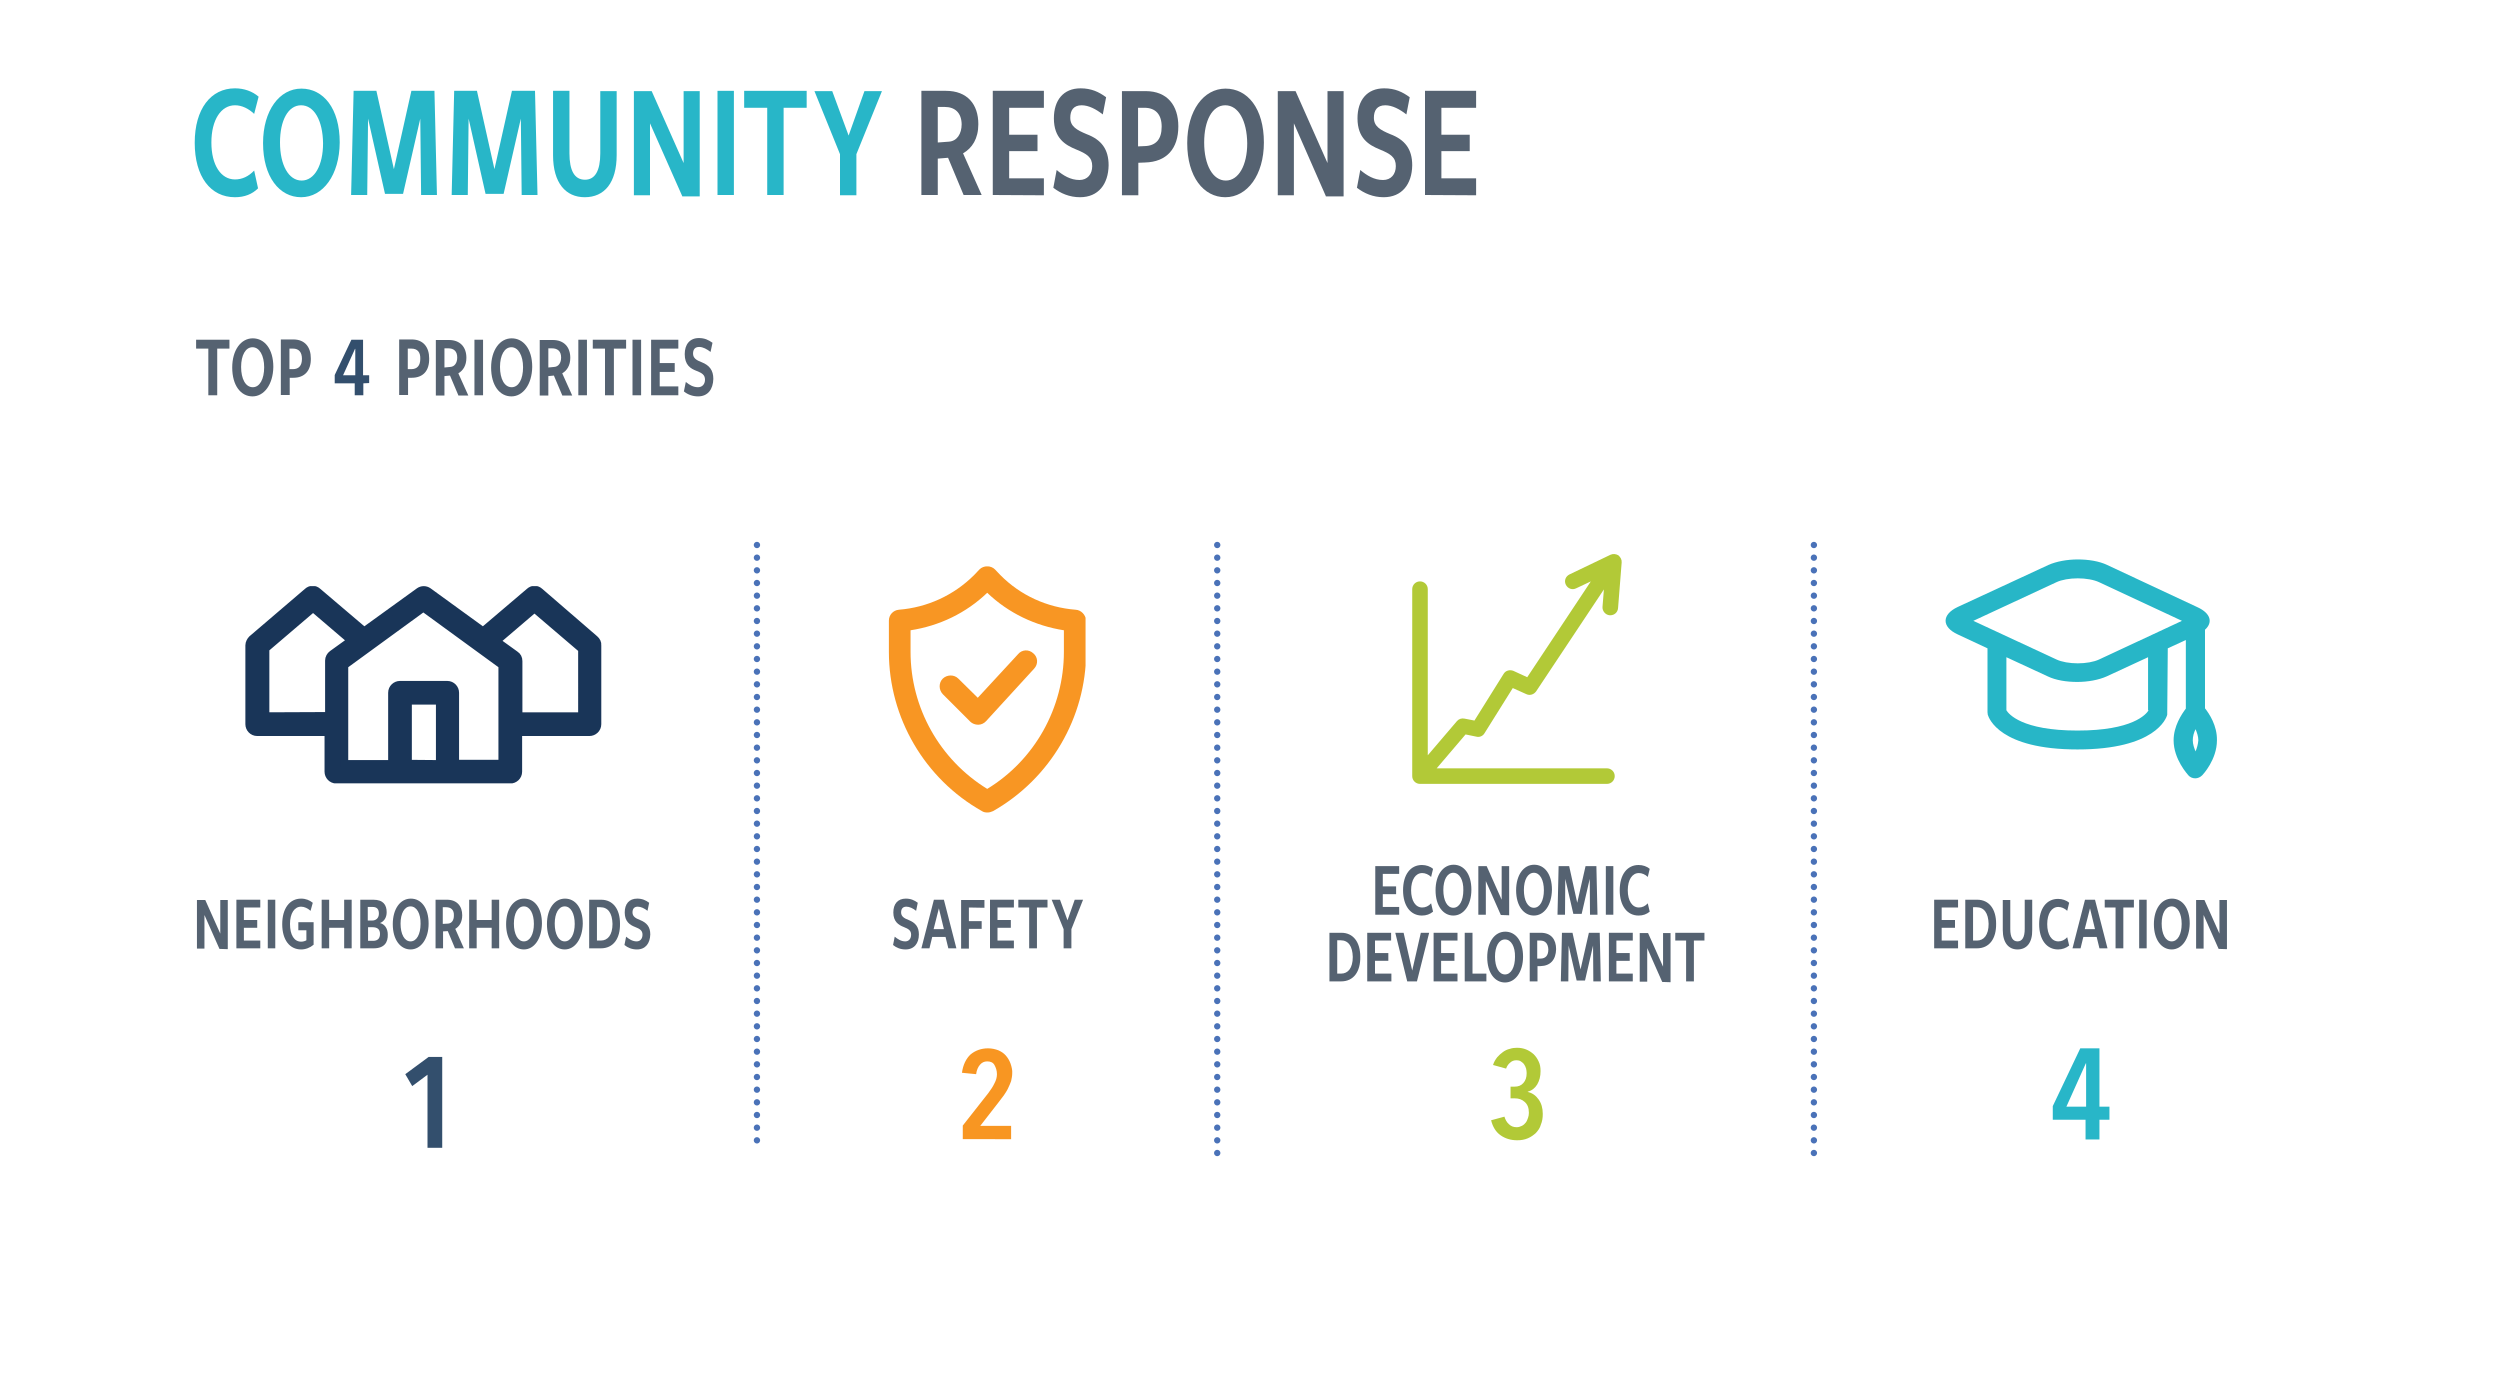 <?xml version="1.0" encoding="utf-8"?>
<!-- Generator: Adobe Illustrator 25.4.1, SVG Export Plug-In . SVG Version: 6.00 Build 0)  -->
<svg version="1.1" id="Layer_1" xmlns="http://www.w3.org/2000/svg" xmlns:xlink="http://www.w3.org/1999/xlink" x="0px" y="0px"
	 viewBox="325 575 900 500" style="enable-background:new 0 0 1584 1584;" xml:space="preserve">
<style type="text/css">
	.st0{fill:#B2C937;}
	.st1{fill:#28B6C8;}
	.st2{fill:#556271;}
	.st3{fill:none;stroke:#4A72B8;stroke-width:2.28;stroke-linecap:round;stroke-miterlimit:8;stroke-dasharray:0,4.56;}
	.st4{clip-path:url(#SVGID_00000117668112573660814000000014308472813621289870_);fill:#F89623;}
	.st5{clip-path:url(#SVGID_00000153674856607769242810000012665852987161245590_);fill:#F89623;}
	.st6{fill:#F89622;}
	
		.st7{clip-path:url(#SVGID_00000094580785503287544330000007425236971797255359_);fill-rule:evenodd;clip-rule:evenodd;fill:#27B6C7;}
	.st8{clip-path:url(#SVGID_00000163035653223326646220000005612170232282634672_);fill:#193558;}
	
		.st9{clip-path:url(#SVGID_00000164474950317480052310000006523478900677689986_);fill:none;stroke:#193558;stroke-width:2.732;stroke-miterlimit:10;}
	.st10{fill:#334F6D;}
</style>
<g>
	<g>
		<path class="st0" d="M908.8,777.5l-1.3,16.4c-0.1,1.5-1.3,2.6-2.8,2.6c-0.1,0-0.1,0-0.2,0c-1.5-0.1-2.7-1.5-2.6-3l0.5-6.3
			L878,823.9c-0.8,1.1-2.2,1.6-3.5,1l-4.9-2.2L859.4,839c-0.6,1-1.8,1.5-2.9,1.2l-3.9-0.8l-10.4,12.2h61.3c1.5,0,2.8,1.2,2.8,2.8
			c0,1.5-1.2,2.8-2.8,2.8h-67.3c-1.5,0-2.8-1.2-2.8-2.8v-67.3c0-1.5,1.2-2.8,2.8-2.8c1.5,0,2.8,1.2,2.8,2.8v59.8l10.5-12.3
			c0.7-0.8,1.7-1.1,2.7-0.9l3.6,0.7l10.5-16.8c0.7-1.2,2.2-1.6,3.5-1.1l5,2.3l22.9-34.5l-5.3,2.5c-1.4,0.7-3,0.1-3.7-1.3
			c-0.7-1.4-0.1-3,1.3-3.7l14.8-7.1c0.9-0.4,1.9-0.3,2.8,0.2C908.4,775.6,908.9,776.5,908.8,777.5z"/>
	</g>
</g>
<g>
	<path class="st1" d="M409.6,646c-8.8,0-14.5-7.4-14.5-19.6s5.8-19.6,14.5-19.6c3.3,0,6.3,1.1,8.5,3l-1.6,6.2
		c-2-1.9-4.4-3.1-6.9-3.1c-5,0-8.5,5.2-8.5,13.4c0,8.1,3.4,13.3,8.5,13.3c2.6,0,4.9-1.1,6.9-3.2l1.4,6.4
		C415.8,644.9,413,646,409.6,646z"/>
	<path class="st1" d="M433.4,646c-7.8,0-13.7-7.3-13.7-19.5c0-11.7,5.9-19.6,13.8-19.6s13.8,7.1,13.8,19.4
		C447.2,638,441.3,646,433.4,646z M433.4,612.9c-4.7,0-7.6,5.5-7.6,13.4c0,8.1,3.1,13.7,7.8,13.7c4.6,0,7.7-5.5,7.7-13.4
		C441.2,618.4,438.1,612.9,433.4,612.9z"/>
	<path class="st1" d="M476.6,645.2l-0.3-27.5l-6.2,27.1h-6.5l-6.1-27.1l-0.3,27.5h-5.8l0.9-37.5h8.2l6.3,28.2l6.3-28.2h8.3l0.9,37.5
		H476.6z"/>
	<path class="st1" d="M512.8,645.2l-0.3-27.5l-6.2,27.1h-6.5l-6.1-27.1l-0.3,27.5h-5.8l0.9-37.5h8.2l6.3,28.2l6.3-28.2h8.3l0.9,37.5
		H512.8z"/>
	<path class="st1" d="M535.5,646c-6.8,0-11.4-5.1-11.4-15.1v-23.2h5.9v22.5c0,6.2,1.8,9.5,5.6,9.5c3.6,0,5.5-3.2,5.5-9.5
		c0,0.1,0-22.4,0-22.4h5.9c0,0,0,22.9,0,23C547,640.8,542.6,646,535.5,646z"/>
	<path class="st1" d="M570.6,645.6L559,619.4v25.9h-5.8v-37.5h6.4l11.5,25.9v-25.9h5.8v37.9h-6.3V645.6z"/>
	<path class="st1" d="M583.3,645.2v-37.5h5.9v37.5H583.3z"/>
	<path class="st1" d="M607.1,613.8v31.4h-5.9v-31.4h-8.3v-6.1h22.5v6.1H607.1z"/>
	<path class="st1" d="M633.3,630.5v14.8h-5.9v-14.8l-9.2-22.7h6.4l5.9,16l5.7-16h6.3L633.3,630.5z"/>
	<path class="st2" d="M671.9,645.2l-5.6-13.4l-3.7,0.3v13.1h-5.9v-37.5h8.8c7.8,0,11.7,4.9,11.7,12c0,5.2-2.2,8.6-5.5,10.5l6.7,15
		L671.9,645.2L671.9,645.2z M665.1,613.5h-2.5v12.8l4-0.3c2.9-0.2,4.6-2.8,4.6-6.3C671.1,615.5,668.7,613.5,665.1,613.5z"/>
	<path class="st2" d="M682.4,645.2v-37.5h18.4v6.1h-12.5v9.7h10.2v5.9h-10.2v9.8h12.5v6.1L682.4,645.2L682.4,645.2z"/>
	<path class="st2" d="M713.8,646c-3.8,0-7-1.4-9.6-3.4l1.2-6.4c2.4,2,5,3.6,8.2,3.6c2.9,0,4.6-2.1,4.6-5c0-3.2-1.9-4.4-5.8-6
		c-3.9-1.6-8-4-8-11.2c0-6.5,3.4-10.8,9.6-10.8c3.9,0,6.6,1.3,9.2,3.2l-1.2,6.2c-2.4-1.9-5.1-3.3-7.6-3.3c-3,0-4.1,1.9-4.1,4.5
		c0,3.1,2.3,4.4,5.9,5.9c5.3,2,7.9,5.4,7.9,11.2C724,641.3,720.4,646,713.8,646z"/>
	<path class="st2" d="M737.2,633.5l-2.4,0.1v11.7h-5.9v-37.5h8.5c7.9,0,11.8,5.2,11.8,12.7C749.2,628.5,745,633.3,737.2,633.5z
		 M737,613.8h-2.3v13.9l2.3-0.1c4.1-0.1,6.2-2.4,6.2-7C743.2,616.2,741,613.8,737,613.8z"/>
	<path class="st2" d="M766.1,646c-7.8,0-13.7-7.3-13.7-19.5c0-11.7,5.9-19.6,13.8-19.6c7.9,0,13.8,7.1,13.8,19.4
		C780,638,774,646,766.1,646z M766.1,612.9c-4.7,0-7.6,5.5-7.6,13.4c0,8.1,3.1,13.7,7.8,13.7c4.6,0,7.7-5.5,7.7-13.4
		C773.9,618.4,770.8,612.9,766.1,612.9z"/>
	<path class="st2" d="M802.3,645.6l-11.5-26.2v25.9H785v-37.5h6.4l11.5,25.9v-25.9h5.8v37.9h-6.4V645.6z"/>
	<path class="st2" d="M823.1,646c-3.8,0-7-1.4-9.6-3.4l1.2-6.4c2.4,2,5,3.6,8.2,3.6c2.9,0,4.6-2.1,4.6-5c0-3.2-1.9-4.4-5.8-6
		c-3.9-1.6-8-4-8-11.2c0-6.5,3.4-10.8,9.6-10.8c3.9,0,6.6,1.3,9.2,3.2l-1.2,6.2c-2.4-1.9-5.1-3.3-7.6-3.3c-3,0-4.1,1.9-4.1,4.5
		c0,3.1,2.3,4.4,5.9,5.9c5.3,2,7.9,5.4,7.9,11.2C833.3,641.3,829.7,646,823.1,646z"/>
	<path class="st2" d="M838,645.2v-37.5h18.4v6.1h-12.5v9.7h10.2v5.9h-10.2v9.8h12.5v6.1L838,645.2L838,645.2z"/>
</g>
<line class="st3" x1="763.2" y1="771.2" x2="763.2" y2="990.7"/>
<line class="st3" x1="597.5" y1="771.2" x2="597.5" y2="990"/>
<line class="st3" x1="978" y1="771.2" x2="978" y2="990.7"/>
<g>
	<path class="st2" d="M403.2,700.5v16.8H400v-16.8h-4.4v-3.2h12v3.2H403.2z"/>
	<path class="st2" d="M415.9,717.7c-4.2,0-7.3-3.9-7.3-10.4c0-6.2,3.1-10.5,7.4-10.5c4.2,0,7.4,3.8,7.4,10.3
		C423.3,713.4,420.1,717.7,415.9,717.7z M415.9,700c-2.5,0-4.1,2.9-4.1,7.1c0,4.3,1.6,7.3,4.2,7.3c2.5,0,4.1-2.9,4.1-7.2
		C420.1,703,418.4,700,415.9,700z"/>
	<path class="st2" d="M430.6,711h-1.3v6.2h-3.2v-20h4.5c4.2,0,6.3,2.8,6.3,6.8C437,708.4,434.7,711,430.6,711z M430.5,700.5h-1.3
		v7.4h1.2c2.2,0,3.3-1.3,3.3-3.7S432.6,700.5,430.5,700.5z"/>
	<path class="st2" d="M473.2,711h-1.3v6.2h-3.2v-20h4.5c4.2,0,6.3,2.8,6.3,6.8C479.6,708.4,477.4,711,473.2,711z M473.1,700.5h-1.3
		v7.4h1.2c2.2,0,3.3-1.3,3.3-3.7C476.4,701.8,475.3,700.5,473.1,700.5z"/>
	<path class="st2" d="M490,717.3l-3-7.1l-2,0.2v7h-3.1v-20h4.7c4.1,0,6.3,2.6,6.3,6.4c0,2.8-1.2,4.6-2.9,5.6l3.6,8H490V717.3z
		 M486.4,700.4H485v6.9l2.1-0.2c1.6-0.1,2.5-1.5,2.5-3.4C489.6,701.4,488.3,700.4,486.4,700.4z"/>
	<path class="st2" d="M495.8,717.3v-20h3.1v20H495.8z"/>
	<path class="st2" d="M509.1,717.7c-4.2,0-7.3-3.9-7.3-10.4c0-6.2,3.1-10.5,7.4-10.5c4.2,0,7.4,3.8,7.4,10.3
		C516.5,713.4,513.3,717.7,509.1,717.7z M509.1,700c-2.5,0-4.1,2.9-4.1,7.1c0,4.3,1.6,7.3,4.2,7.3c2.5,0,4.1-2.9,4.1-7.2
		C513.3,703,511.6,700,509.1,700z"/>
	<path class="st2" d="M527.4,717.3l-3-7.1l-2,0.2v7h-3.1v-20h4.7c4.1,0,6.3,2.6,6.3,6.4c0,2.8-1.2,4.6-2.9,5.6l3.6,8h-3.6V717.3z
		 M523.7,700.4h-1.3v6.9l2.1-0.2c1.6-0.1,2.5-1.5,2.5-3.4C527,701.4,525.7,700.4,523.7,700.4z"/>
	<path class="st2" d="M533.2,717.3v-20h3.1v20H533.2z"/>
	<path class="st2" d="M546,700.5v16.8h-3.2v-16.8h-4.4v-3.2h12v3.2H546z"/>
	<path class="st2" d="M552.7,717.3v-20h3.1v20H552.7z"/>
	<path class="st2" d="M559.4,717.3v-20h9.8v3.2h-6.7v5.2h5.4v3.2h-5.4v5.2h6.7v3.2L559.4,717.3L559.4,717.3z"/>
	<path class="st2" d="M576.3,717.7c-2,0-3.8-0.7-5.1-1.8l0.7-3.4c1.3,1.1,2.7,1.9,4.4,1.9c1.5,0,2.5-1.1,2.5-2.7
		c0-1.7-1-2.4-3.1-3.2s-4.2-2.1-4.2-6c0-3.5,1.8-5.8,5.1-5.8c2.1,0,3.5,0.7,4.9,1.7l-0.7,3.3c-1.3-1-2.7-1.8-4.1-1.8
		c-1.6,0-2.2,1-2.2,2.4c0,1.6,1.2,2.4,3.1,3.1c2.8,1.1,4.2,2.9,4.2,6C581.7,715.2,579.8,717.7,576.3,717.7z"/>
</g>
<g>
	<g>
		<path class="st2" d="M651,916.8c-1.8,0-3.3-0.6-4.5-1.6l0.6-3c1.1,0.9,2.3,1.7,3.8,1.7c1.3,0,2.1-1,2.1-2.4c0-1.5-0.9-2.1-2.7-2.8
			s-3.7-1.9-3.7-5.2c0-3.1,1.6-5,4.5-5c1.8,0,3.1,0.6,4.3,1.5l-0.6,2.9c-1.1-0.9-2.4-1.5-3.5-1.5c-1.4,0-1.9,0.9-1.9,2.1
			c0,1.4,1.1,2.1,2.7,2.7c2.5,1,3.7,2.5,3.7,5.2C655.8,914.6,654.1,916.8,651,916.8z"/>
		<path class="st2" d="M666.4,916.4l-1-4.1h-4.8l-1,4.1h-2.9l4.5-17.5h3.6l4.5,17.5H666.4z M663,902l-1.9,7.5h3.7L663,902z"/>
		<path class="st2" d="M673.8,901.7v4.9h4.6v2.8h-4.6v7.1H671V899h8.4v2.8L673.8,901.7L673.8,901.7z"/>
		<path class="st2" d="M681.4,916.4v-17.5h8.6v2.8h-5.9v4.5h4.8v2.8h-4.8v4.6h5.9v2.8L681.4,916.4L681.4,916.4z"/>
		<path class="st2" d="M698.3,901.7v14.7h-2.8v-14.7h-3.9v-2.8h10.5v2.8H698.3z"/>
		<path class="st2" d="M710.7,909.5v6.9h-2.8v-6.9l-4.3-10.6h3l2.7,7.4l2.6-7.4h3L710.7,909.5z"/>
	</g>
	<g>
		<g>
			<defs>
				<rect id="SVGID_1_" x="644.9" y="778.9" width="70.9" height="88.7"/>
			</defs>
			<clipPath id="SVGID_00000183207535926934792830000005071007829760272047_">
				<use xlink:href="#SVGID_1_"  style="overflow:visible;"/>
			</clipPath>
			<path style="clip-path:url(#SVGID_00000183207535926934792830000005071007829760272047_);fill:#F89623;" d="M708,809.7
				c0,20.1-10.5,38.9-27.6,49.3c-17.1-10.5-27.6-29.2-27.6-49.3v-7.8c10.4-1.6,20-6.2,27.6-13.5c7.6,7.3,17.3,11.9,27.6,13.5V809.7z
				 M712.2,794.5c-10.3-0.8-19.9-5.2-27.1-12.5l-1.9-2c-1.5-1.5-4.1-1.5-5.6,0l-1.9,2c-7.3,7.3-16.9,11.7-27.1,12.5
				c-2.1,0.2-3.6,1.9-3.6,3.9v11.3c0,23.7,12.9,45.7,33.5,57.3c0.6,0.4,1.3,0.5,2,0.5s1.3-0.2,2-0.5c20.6-11.7,33.5-33.7,33.5-57.3
				v-11.4C715.8,796.3,714.2,794.6,712.2,794.5"/>
		</g>
		<g>
			<defs>
				<rect id="SVGID_00000073720102071531126920000010803212829197741714_" x="644.9" y="778.9" width="70.9" height="88.7"/>
			</defs>
			<clipPath id="SVGID_00000116941402808632344680000004457326454590823615_">
				<use xlink:href="#SVGID_00000073720102071531126920000010803212829197741714_"  style="overflow:visible;"/>
			</clipPath>
			<path style="clip-path:url(#SVGID_00000116941402808632344680000004457326454590823615_);fill:#F89623;" d="M670,819.3
				c-1.5-1.5-4-1.5-5.6,0c-1.5,1.5-1.5,4,0,5.6l9.9,9.9c0.7,0.7,1.8,1.1,2.8,1.1h0.1c1,0,2.1-0.5,2.8-1.3l17.3-18.9
				c1.5-1.6,1.4-4.1-0.3-5.5c-1.6-1.5-4.1-1.4-5.5,0.3L677,826.2L670,819.3z"/>
		</g>
	</g>
	<path class="st6" d="M688.8,957.9c-0.4-1.1-1-2.1-1.7-2.9c-0.8-0.9-1.6-1.4-2.7-1.9c-1.1-0.4-2.3-0.7-3.7-0.7
		c-2.5,0-4.6,0.8-6.3,2.2c-1.6,1.5-2.7,3.7-3.1,6.6l5.1,0.5c0.2-1.5,0.7-2.6,1.4-3.4c0.7-0.8,1.5-1.2,2.6-1.2c1.2,0,2.1,0.4,2.6,1.3
		c0.5,0.9,0.9,2,0.9,3.3c0,1.1-0.3,2.2-0.9,3.3c-0.5,1.1-1.3,2.3-2.2,3.5l-9.2,11.7v4.9H689v-4.8h-11.1l6.6-8.5
		c0.7-0.9,1.2-1.6,1.9-2.5c0.5-0.8,1.1-1.6,1.5-2.5s0.8-1.7,1.1-2.6c0.2-0.9,0.4-1.9,0.4-2.8C689.5,960.3,689.2,959.1,688.8,957.9
		L688.8,957.9z"/>
</g>
<g>
	<g>
		<path class="st2" d="M1021.3,916.4v-17.5h8.6v2.8h-5.9v4.5h4.8v2.8h-4.8v4.6h5.9v2.8L1021.3,916.4L1021.3,916.4z"/>
		<path class="st2" d="M1036.7,916.4h-4.2v-17.5h4.3c4.3,0,6.8,3.4,6.8,8.6C1043.7,912.9,1041.2,916.4,1036.7,916.4z M1036.5,901.6
			h-1.2v12h1.4c2.5,0,4.2-2,4.2-6C1040.8,903.7,1039.3,901.6,1036.5,901.6z"/>
		<path class="st2" d="M1051.3,916.8c-3.2,0-5.3-2.4-5.3-7V899h2.7v10.5c0,2.9,0.9,4.4,2.6,4.4s2.6-1.5,2.6-4.5v-10.5h2.7
			c0,0,0,10.7,0,10.8C1056.7,914.4,1054.6,916.8,1051.3,916.8z"/>
		<path class="st2" d="M1065.9,916.8c-4.1,0-6.8-3.5-6.8-9.1c0-5.7,2.7-9.1,6.8-9.1c1.5,0,3,0.5,4,1.4l-0.7,2.9
			c-0.9-0.9-2.1-1.4-3.2-1.4c-2.4,0-4,2.4-4,6.2s1.6,6.2,4,6.2c1.2,0,2.3-0.5,3.2-1.5l0.7,3C1068.8,916.3,1067.4,916.8,1065.9,916.8
			z"/>
		<path class="st2" d="M1080.8,916.4l-1-4.1h-4.8l-1,4.1h-2.9l4.5-17.5h3.6l4.5,17.5H1080.8z M1077.4,902l-1.9,7.5h3.7L1077.4,902z"
			/>
		<path class="st2" d="M1089.4,901.7v14.7h-2.8v-14.7h-3.9v-2.8h10.5v2.8H1089.4z"/>
		<path class="st2" d="M1095.1,916.4v-17.5h2.7v17.5H1095.1z"/>
		<path class="st2" d="M1106.8,916.8c-3.6,0-6.4-3.4-6.4-9.1c0-5.5,2.7-9.2,6.5-9.2c3.7,0,6.4,3.3,6.4,9
			C1113.2,913,1110.5,916.8,1106.8,916.8z M1106.8,901.3c-2.2,0-3.6,2.5-3.6,6.2c0,3.8,1.4,6.4,3.6,6.4s3.6-2.6,3.6-6.3
			S1109,901.3,1106.8,901.3z"/>
		<path class="st2" d="M1123.7,916.6l-5.4-12.2v12.1h-2.7V899h3l5.4,12.1V899h2.7v17.7L1123.7,916.6L1123.7,916.6z"/>
	</g>
	<g>
		<g>
			<defs>
				<rect id="SVGID_00000168109613784119348810000007681953883105080734_" x="1025.2" y="776.3" width="97.9" height="79"/>
			</defs>
			<clipPath id="SVGID_00000119807075468660398920000010009144727529472920_">
				<use xlink:href="#SVGID_00000168109613784119348810000007681953883105080734_"  style="overflow:visible;"/>
			</clipPath>
			
				<path style="clip-path:url(#SVGID_00000119807075468660398920000010009144727529472920_);fill-rule:evenodd;clip-rule:evenodd;fill:#27B6C7;" d="
				M1115.4,845.5c-0.5-1.2-1-2.6-1-4s0.4-2.8,1-4c0.5,1.2,1,2.6,1,4C1116.3,842.9,1115.9,844.3,1115.4,845.5 M1080.7,812.4
				c-1.9,0.9-4.8,1.4-7.7,1.4c-2.9,0-5.8-0.5-7.7-1.4l-29.9-13.9l29.9-13.9c1.9-0.9,4.8-1.4,7.7-1.4c2.9,0,5.8,0.5,7.7,1.4
				l29.8,13.9L1080.7,812.4z M1098.5,830.7c-0.9,1.5-5.8,7.3-25.6,7.3c-20.1,0-24.8-6-25.6-7.3v-19.1l14.9,6.9c2.9,1.4,6.8,2,10.6,2
				s7.7-0.7,10.6-2l14.9-6.9v19.1H1098.5z M1118.8,830v-28.3c2.9-2.6,2.1-5.9-2.7-8.1l-32.5-15.2c-2.9-1.4-6.8-2-10.6-2
				s-7.7,0.7-10.6,2l-32.6,15.1c-5.8,2.7-5.9,7.2,0,9.9l10.7,5v23l0.1,0.9c0.4,1.3,4.3,12.5,32.3,12.5s32-11.2,32.3-12.5l0.2-23.9
				l6.5-3v24.7c-1.5,2-4.4,6.3-4.4,11.4c0,6.9,5.1,12.3,5.3,12.6c0.6,0.7,1.5,1.1,2.5,1.1c0.9,0,1.8-0.4,2.5-1.1
				c0.2-0.2,5.3-5.6,5.3-12.6C1123.2,836.2,1120.3,831.9,1118.8,830"/>
		</g>
	</g>
	<path class="st1" d="M1084.4,978v-4.6h-3.6v-21h-6.9l-9.9,20.8v4.9h11.8v7.1h5v-7.1h3.6V978L1084.4,978z M1076,973.4h-7.1l7-15.6
		h0.1V973.4L1076,973.4z"/>
</g>
<g>
	<g>
		<path class="st2" d="M820.1,904.3v-17.5h8.6v2.8h-5.9v4.5h4.8v2.8h-4.8v4.6h5.9v2.8L820.1,904.3L820.1,904.3z"/>
		<path class="st2" d="M836.9,904.6c-4.1,0-6.8-3.5-6.8-9.1c0-5.7,2.7-9.1,6.8-9.1c1.5,0,3,0.5,4,1.4l-0.7,2.9
			c-0.9-0.9-2.1-1.4-3.2-1.4c-2.4,0-4,2.4-4,6.2s1.6,6.2,4,6.2c1.2,0,2.3-0.5,3.2-1.5l0.7,3C839.8,904.1,838.5,904.6,836.9,904.6z"
			/>
		<path class="st2" d="M848.2,904.6c-3.6,0-6.4-3.4-6.4-9.1c0-5.5,2.7-9.2,6.5-9.2c3.7,0,6.4,3.3,6.4,9
			C854.7,900.9,851.9,904.6,848.2,904.6z M848.2,889.2c-2.2,0-3.6,2.5-3.6,6.2c0,3.8,1.4,6.4,3.6,6.4c2.2,0,3.6-2.6,3.6-6.3
			C851.9,891.8,850.4,889.2,848.2,889.2z"/>
		<path class="st2" d="M865.3,904.4l-5.4-12.2v12.1h-2.7v-17.5h3l5.4,12.1v-12.1h2.7v17.7L865.3,904.4L865.3,904.4z"/>
		<path class="st2" d="M877.2,904.6c-3.6,0-6.4-3.4-6.4-9.1c0-5.5,2.7-9.2,6.5-9.2c3.7,0,6.4,3.3,6.4,9
			C883.6,900.9,880.9,904.6,877.2,904.6z M877.2,889.2c-2.2,0-3.6,2.5-3.6,6.2c0,3.8,1.4,6.4,3.6,6.4c2.2,0,3.6-2.6,3.6-6.3
			C880.8,891.8,879.4,889.2,877.2,889.2z"/>
		<path class="st2" d="M897.4,904.3l-0.1-12.9l-2.9,12.6h-3l-2.9-12.6l-0.1,12.9h-2.7l0.4-17.5h3.8l2.9,13.2l3-13.2h3.9l0.4,17.5
			H897.4z"/>
		<path class="st2" d="M903.1,904.3v-17.5h2.7v17.5H903.1z"/>
		<path class="st2" d="M914.9,904.6c-4.1,0-6.8-3.5-6.8-9.1c0-5.7,2.7-9.1,6.8-9.1c1.5,0,3,0.5,4,1.4l-0.7,2.9
			c-0.9-0.9-2.1-1.4-3.2-1.4c-2.4,0-4,2.4-4,6.2s1.6,6.2,4,6.2c1.2,0,2.3-0.5,3.2-1.5l0.7,3C917.8,904.1,916.5,904.6,914.9,904.6z"
			/>
	</g>
	<g>
		<path class="st2" d="M807.8,928.3h-4.2v-17.5h4.3c4.3,0,6.8,3.4,6.8,8.6C814.8,924.8,812.3,928.3,807.8,928.3z M807.6,913.5h-1.2
			v12h1.4c2.5,0,4.2-2,4.2-6C811.9,915.6,810.4,913.5,807.6,913.5z"/>
		<path class="st2" d="M817.2,928.3v-17.5h8.6v2.8H820v4.5h4.8v2.8H820v4.6h5.9v2.8L817.2,928.3L817.2,928.3z"/>
		<path class="st2" d="M835.1,928.3h-3.5l-4.3-17.5h3l3.1,13.6l3.1-13.6h3L835.1,928.3z"/>
		<path class="st2" d="M841.1,928.3v-17.5h8.6v2.8h-5.9v4.5h4.8v2.8h-4.8v4.6h5.9v2.8L841.1,928.3L841.1,928.3z"/>
		<path class="st2" d="M852.3,928.3v-17.5h2.8v14.7h5v2.8H852.3z"/>
		<path class="st2" d="M866.8,928.7c-3.6,0-6.4-3.4-6.4-9.1c0-5.5,2.7-9.2,6.5-9.2c3.7,0,6.4,3.3,6.4,9
			C873.3,924.9,870.5,928.7,866.8,928.7z M866.8,913.2c-2.2,0-3.6,2.5-3.6,6.2c0,3.8,1.4,6.4,3.6,6.4c2.2,0,3.6-2.6,3.6-6.3
			C870.5,915.8,869,913.2,866.8,913.2z"/>
		<path class="st2" d="M879.6,922.8h-1.1v5.5h-2.8v-17.5h4c3.7,0,5.5,2.4,5.5,5.9C885.1,920.5,883.2,922.7,879.6,922.8z
			 M879.5,913.6h-1.1v6.5h1.1c1.9,0,2.9-1.1,2.9-3.3C882.3,914.7,881.3,913.6,879.5,913.6z"/>
		<path class="st2" d="M898.6,928.3l-0.1-12.9l-2.9,12.6h-3l-2.9-12.6l-0.1,12.9h-2.7l0.4-17.5h3.8L894,924l3-13.2h3.9l0.4,17.5
			H898.6z"/>
		<path class="st2" d="M904.2,928.3v-17.5h8.6v2.8h-5.9v4.5h4.8v2.8h-4.8v4.6h5.9v2.8L904.2,928.3L904.2,928.3z"/>
		<path class="st2" d="M923.4,928.5l-5.4-12.2v12.1h-2.7v-17.5h3l5.4,12.1v-12.1h2.7v17.7L923.4,928.5L923.4,928.5z"/>
		<path class="st2" d="M934.8,913.6v14.7H932v-14.7h-3.9v-2.8h10.5v2.8H934.8z"/>
	</g>
	<g>
		<g>
			<defs>
				<rect id="SVGID_00000008847723778454933670000004266359147779465093_" x="833.4" y="774.4" width="75.4" height="82.8"/>
			</defs>
			<clipPath id="SVGID_00000144322440828405496100000016424032987763880622_">
				<use xlink:href="#SVGID_00000008847723778454933670000004266359147779465093_"  style="overflow:visible;"/>
			</clipPath>
		</g>
	</g>
	<path class="st0" d="M878.9,970.8c-1-1.4-2.2-2.3-3.9-2.7V968c1.5-0.4,2.6-1.3,3.4-2.6c0.8-1.4,1.2-2.9,1.2-4.8
		c0-1.4-0.2-2.5-0.7-3.5c-0.5-1.1-1.1-1.9-1.8-2.6c-0.8-0.7-1.7-1.3-2.7-1.7s-2.1-0.6-3.3-0.6c-0.9,0-1.7,0.1-2.6,0.4
		c-0.9,0.2-1.7,0.6-2.4,1.1s-1.5,1.2-2.1,1.9c-0.6,0.8-1.2,1.7-1.5,2.8l4.7,1.3c0.3-0.9,0.8-1.6,1.4-2.1c0.6-0.6,1.4-0.9,2.2-0.9
		c0.7,0,1.3,0.1,1.7,0.4s0.9,0.6,1.2,1.1c0.3,0.4,0.5,0.9,0.7,1.5c0.1,0.5,0.2,1.1,0.2,1.6c0,1.6-0.4,2.7-1.2,3.6
		c-0.8,0.9-1.8,1.3-3.2,1.3h-1.4v4.2h1.4c1.6,0,2.7,0.4,3.7,1.3c1,0.9,1.5,2.1,1.5,3.9c0,0.6-0.1,1.3-0.3,1.8s-0.4,1.2-0.8,1.7
		c-0.4,0.5-0.8,0.9-1.4,1.2c-0.6,0.3-1.2,0.5-1.9,0.5c-1.2,0-2.1-0.4-2.8-1.1c-0.8-0.7-1.3-1.7-1.6-2.7l-4.8,1.3
		c0.6,2.4,1.7,4.2,3.4,5.4s3.7,1.8,6,1.8c1.4,0,2.6-0.2,3.8-0.7s2.1-1.2,2.9-1.9c0.8-0.9,1.5-1.8,1.8-3c0.5-1.2,0.7-2.4,0.7-3.9
		C880.4,973.9,879.9,972.2,878.9,970.8L878.9,970.8z"/>
</g>
<g>
	<g>
		<path class="st2" d="M404,916.6l-5.4-12.2v12.1h-2.7V899h3l5.4,12.1V899h2.7v17.7L404,916.6L404,916.6z"/>
		<path class="st2" d="M410.1,916.4v-17.5h8.6v2.8h-5.9v4.5h4.8v2.8h-4.8v4.6h5.9v2.8L410.1,916.4L410.1,916.4z"/>
		<path class="st2" d="M421.4,916.4v-17.5h2.7v17.5H421.4z"/>
		<path class="st2" d="M433.4,916.8c-4.1,0-6.8-3.4-6.8-9.1c0-5.7,2.7-9.2,6.8-9.2c1.7,0,3.1,0.6,4.2,1.5l-0.8,2.9
			c-1-0.9-2.2-1.5-3.4-1.5c-2.4,0-4,2.4-4,6.2c0,4,1.5,6.4,4,6.4c0.7,0,1.4-0.2,1.9-0.5v-3.6h-2.9V907h5.5v8.1
			C436.6,916.2,435,916.8,433.4,916.8z"/>
		<path class="st2" d="M448.9,916.4V909h-5.4v7.4h-2.7v-17.5h2.7v7.3h5.4v-7.3h2.7v17.5H448.9z"/>
		<path class="st2" d="M459.5,916.4h-4.8v-17.5h4.7c3.6,0,4.8,1.9,4.8,4.5c0,1.9-0.9,3.3-2.4,3.9c1.7,0.4,2.8,2,2.8,4.1
			C464.7,914.2,463.4,916.4,459.5,916.4z M459.1,901.5h-1.7v4.9h1.5c1.5,0,2.5-0.9,2.5-2.5C461.4,902.3,460.7,901.5,459.1,901.5z
			 M459.1,908.8h-1.6v4.9h1.8c1.7,0,2.5-0.9,2.5-2.5C461.8,909.5,460.8,908.8,459.1,908.8z"/>
		<path class="st2" d="M472.8,916.8c-3.6,0-6.4-3.4-6.4-9.1c0-5.5,2.7-9.2,6.5-9.2c3.7,0,6.4,3.3,6.4,9
			C479.3,913,476.5,916.8,472.8,916.8z M472.8,901.3c-2.2,0-3.6,2.5-3.6,6.2c0,3.8,1.4,6.4,3.6,6.4s3.6-2.6,3.6-6.3
			C476.5,903.9,475,901.3,472.8,901.3z"/>
		<path class="st2" d="M488.8,916.4l-2.6-6.2l-1.7,0.1v6.1h-2.7v-17.5h4.1c3.6,0,5.5,2.3,5.5,5.6c0,2.4-1,4-2.5,4.9l3.1,7
			L488.8,916.4L488.8,916.4z M485.6,901.6h-1.2v6l1.9-0.1c1.4-0.1,2.1-1.3,2.1-2.9C488.5,902.5,487.3,901.6,485.6,901.6z"/>
		<path class="st2" d="M502,916.4V909h-5.4v7.4h-2.7v-17.5h2.7v7.3h5.4v-7.3h2.7v17.5H502z"/>
		<path class="st2" d="M513.6,916.8c-3.6,0-6.4-3.4-6.4-9.1c0-5.5,2.7-9.2,6.5-9.2c3.7,0,6.4,3.3,6.4,9
			C520,913,517.3,916.8,513.6,916.8z M513.6,901.3c-2.2,0-3.6,2.5-3.6,6.2c0,3.8,1.4,6.4,3.6,6.4s3.6-2.6,3.6-6.3
			C517.2,903.9,515.8,901.3,513.6,901.3z"/>
		<path class="st2" d="M528.3,916.8c-3.6,0-6.4-3.4-6.4-9.1c0-5.5,2.7-9.2,6.5-9.2c3.7,0,6.4,3.3,6.4,9
			C534.7,913,532,916.8,528.3,916.8z M528.3,901.3c-2.2,0-3.6,2.5-3.6,6.2c0,3.8,1.4,6.4,3.6,6.4c2.2,0,3.6-2.6,3.6-6.3
			C531.9,903.9,530.5,901.3,528.3,901.3z"/>
		<path class="st2" d="M541.3,916.4h-4.2v-17.5h4.3c4.3,0,6.8,3.4,6.8,8.6C548.3,912.9,545.8,916.4,541.3,916.4z M541.1,901.6h-1.2
			v12h1.4c2.5,0,4.2-2,4.2-6C545.4,903.7,543.9,901.6,541.1,901.6z"/>
		<path class="st2" d="M554.3,916.8c-1.8,0-3.3-0.6-4.5-1.6l0.6-3c1.1,0.9,2.3,1.7,3.8,1.7c1.3,0,2.1-1,2.1-2.4
			c0-1.5-0.9-2.1-2.7-2.8s-3.7-1.9-3.7-5.2c0-3.1,1.6-5,4.5-5c1.8,0,3.1,0.6,4.3,1.5l-0.6,2.9c-1.1-0.9-2.4-1.5-3.5-1.5
			c-1.4,0-1.9,0.9-1.9,2.1c0,1.4,1.1,2.1,2.7,2.7c2.5,1,3.7,2.5,3.7,5.2C559,914.6,557.4,916.8,554.3,916.8z"/>
	</g>
	<g>
		<g>
			<defs>
				<rect id="SVGID_00000023270173629688874790000007998026671272806062_" x="413.2" y="786" width="128.5" height="71"/>
			</defs>
			<clipPath id="SVGID_00000076593112769115994500000010459546557073021613_">
				<use xlink:href="#SVGID_00000023270173629688874790000007998026671272806062_"  style="overflow:visible;"/>
			</clipPath>
			<path style="clip-path:url(#SVGID_00000076593112769115994500000010459546557073021613_);fill:#193558;" d="M534.5,832.8h-22.8
				V813c0-1-0.4-1.8-1.2-2.3l-6.8-4.9l13.7-11.7l17.1,14.6V832.8L534.5,832.8L534.5,832.8z M506,849.9h-17.1v-25.5
				c0-1.5-1.2-2.9-2.9-2.9h-17c-1.5,0-2.9,1.2-2.9,2.9V850H449v-35.5l28.4-20.7l28.4,20.7v35.3h0.2V849.9z M471.9,849.9v-22.6h11.4
				V850L471.9,849.9L471.9,849.9z M420.6,832.8v-24.3l17.1-14.6l13.7,11.7l-6.8,4.9c-0.7,0.5-1.2,1.4-1.2,2.3v19.9L420.6,832.8
				L420.6,832.8z M539.1,805.1L519.3,788c-1.1-1-2.6-1-3.7,0l-16.7,14.2l-19.7-14.3c-1-0.7-2.3-0.7-3.3,0l-19.8,14.3L439.4,788
				c-1.1-1-2.6-1-3.7,0l-20,17.1c-0.5,0.5-1,1.4-1,2.2v28.4c0,1.5,1.2,2.9,2.9,2.9h25.6v14.2c0,1.5,1.2,2.9,2.9,2.9h62.6
				c1.5,0,2.9-1.2,2.9-2.9v-14.2h25.6c1.5,0,2.9-1.2,2.9-2.9v-28.4C540.2,806.5,539.8,805.7,539.1,805.1"/>
		</g>
		<g>
			<defs>
				<rect id="SVGID_00000098181761490032336040000001612430908612176552_" x="413.2" y="786" width="128.5" height="71"/>
			</defs>
			<clipPath id="SVGID_00000032644574604467998970000016947422757969833406_">
				<use xlink:href="#SVGID_00000098181761490032336040000001612430908612176552_"  style="overflow:visible;"/>
			</clipPath>
			
				<path style="clip-path:url(#SVGID_00000032644574604467998970000016947422757969833406_);fill:none;stroke:#193558;stroke-width:2.732;stroke-miterlimit:10;" d="
				M534.5,832.8h-22.8V813c0-1-0.4-1.8-1.2-2.3l-6.8-4.9l13.7-11.7l17.1,14.6V832.8L534.5,832.8L534.5,832.8z M506,849.9h-17.1
				v-25.5c0-1.5-1.2-2.9-2.9-2.9h-17c-1.5,0-2.9,1.2-2.9,2.9V850H449v-35.5l28.4-20.7l28.4,20.7v35.3h0.2V849.9z M471.9,849.9v-22.6
				h11.4V850L471.9,849.9L471.9,849.9z M420.6,832.8v-24.3l17.1-14.6l13.7,11.7l-6.8,4.9c-0.7,0.5-1.2,1.4-1.2,2.3v19.9L420.6,832.8
				L420.6,832.8z M539.1,805.1L519.3,788c-1.1-1-2.6-1-3.7,0l-16.7,14.2l-19.7-14.3c-1-0.7-2.3-0.7-3.3,0l-19.8,14.3L439.4,788
				c-1.1-1-2.6-1-3.7,0l-20,17.1c-0.5,0.5-1,1.4-1,2.2v28.4c0,1.5,1.2,2.9,2.9,2.9h25.6v14.2c0,1.5,1.2,2.9,2.9,2.9h62.6
				c1.5,0,2.9-1.2,2.9-2.9v-14.2h25.6c1.5,0,2.9-1.2,2.9-2.9v-28.4C540.2,806.5,539.8,805.7,539.1,805.1z"/>
		</g>
	</g>
	<polygon class="st10" points="484.2,988.2 484.2,955.5 479.3,955.5 470.9,961.7 473.4,966 478.9,961.9 478.9,988.2 	"/>
</g>
<path class="st10" d="M457.9,712.9v-2.8h-2.2v-12.8h-4.2l-6,12.7v3h7.2v4.3h3.1V713L457.9,712.9L457.9,712.9L457.9,712.9z
	 M452.8,710.1h-4.3l4.3-9.5h0.1v9.5H452.8z"/>
</svg>
